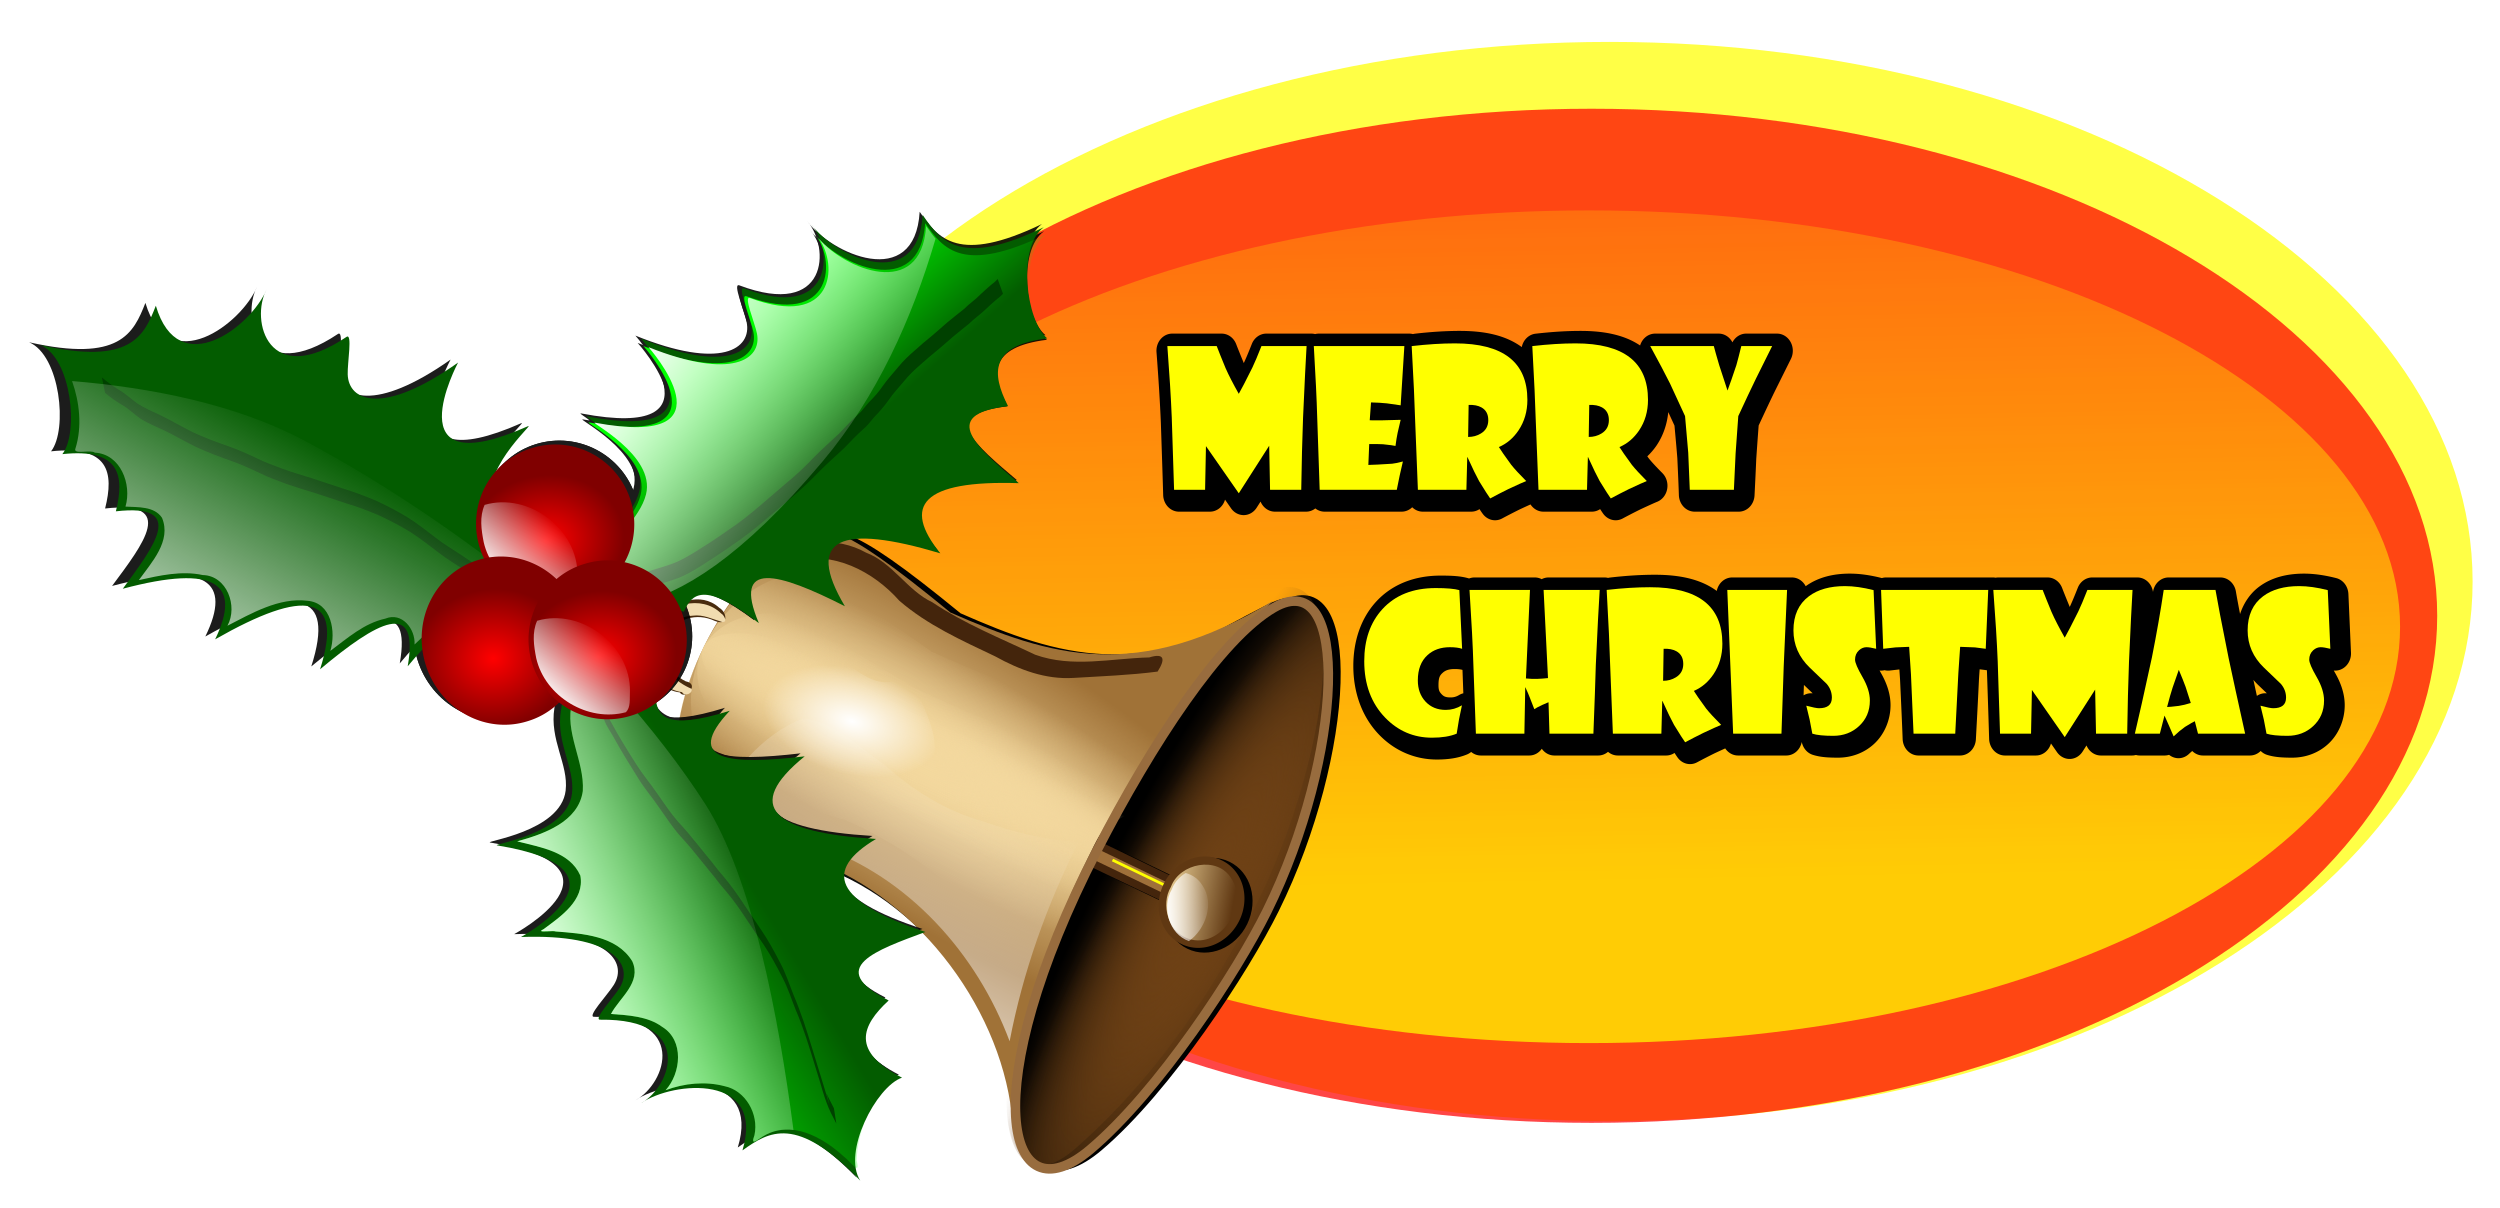 <?xml version="1.0" encoding="UTF-8" standalone="no"?>
<svg viewBox="0 0 938.681 453.594" xmlns="http://www.w3.org/2000/svg" xmlns:xlink="http://www.w3.org/1999/xlink">
<defs>
<filter id="filter21522">
<feGaussianBlur stdDeviation="28.23"/>
</filter>
<filter id="filter21514">
<feGaussianBlur stdDeviation="28.37"/>
</filter>
<filter id="filter21534">
<feGaussianBlur stdDeviation="30.029"/>
</filter>
<filter id="filter10111">
<feGaussianBlur stdDeviation="3.848"/>
</filter>
<filter id="filter10086">
<feGaussianBlur stdDeviation=".526"/>
</filter>
<filter id="filter9936">
<feGaussianBlur stdDeviation=".902"/>
</filter>
<filter id="filter10294">
<feGaussianBlur stdDeviation=".47"/>
</filter>
<filter id="filter9219">
<feGaussianBlur stdDeviation="3.074"/>
</filter>
<filter id="filter6855">
<feGaussianBlur stdDeviation="1.142"/>
</filter>
<filter id="filter6865">
<feGaussianBlur stdDeviation=".646"/>
</filter>
<filter id="filter6873">
<feGaussianBlur stdDeviation=".703"/>
</filter>
<filter id="filter6983">
<feGaussianBlur stdDeviation=".408"/>
</filter>
<filter height="1.11" id="filter9832" width="1.357" x="-.178" y="-.055">
<feGaussianBlur stdDeviation="3.787"/>
</filter>
<filter height="1.051" id="filter9854" width="1.752" x="-.376" y="-.026">
<feGaussianBlur stdDeviation=".734"/>
</filter>
<filter height="1.106" id="filter9884" width="2.553" x="-.777" y="-.053">
<feGaussianBlur stdDeviation="1.517"/>
</filter>
<linearGradient gradientUnits="userSpaceOnUse" id="linearGradient20996" x1="807.108" x2="779.853" y1="3499.187" y2="1511.111">
<stop offset="0" stop-color="#ff0"/>
<stop offset="1" stop-color="#ff0" stop-opacity="0"/>
</linearGradient>
<linearGradient id="linearGradient9700">
<stop offset="0" stop-color="#f3d89e"/>
<stop offset="1" stop-color="#f3d89e" stop-opacity="0"/>
</linearGradient>
<linearGradient id="linearGradient9722">
<stop offset="0" stop-color="#6e4115"/>
<stop offset="1" stop-color="#6e4115" stop-opacity="0"/>
</linearGradient>
<linearGradient id="linearGradient9740">
<stop offset="0" stop-color="#fff"/>
<stop offset="1" stop-color="#fff" stop-opacity="0"/>
</linearGradient>
<linearGradient gradientUnits="userSpaceOnUse" id="linearGradient5891" x1="-221.094" x2="-228.906" y1="-3907.794" y2="-3879.669">
<stop offset="0" stop-color="#edd298"/>
<stop offset="1" stop-color="#edd298" stop-opacity="0"/>
</linearGradient>
<linearGradient id="linearGradient6807">
<stop offset="0" stop-color="#0f0"/>
<stop offset="1" stop-color="#0f0" stop-opacity="0"/>
</linearGradient>
<linearGradient gradientUnits="userSpaceOnUse" id="linearGradient5889" x1="-81.25" x2="-232.812" xlink:href="#linearGradient9740" y1="-4049.2" y2="-4042.95"/>
<linearGradient gradientUnits="userSpaceOnUse" id="linearGradient5893" x1="-217.969" x2="-228.125" xlink:href="#linearGradient9740" y1="-3904.669" y2="-3887.482"/>
<linearGradient gradientUnits="userSpaceOnUse" id="linearGradient6815" x1="1153.6" x2="1184.643" xlink:href="#linearGradient6807" y1="5958.673" y2="5972.815"/>
<linearGradient gradientUnits="userSpaceOnUse" id="linearGradient6837" x1="1275.318" x2="1263.196" xlink:href="#linearGradient6807" y1="5884.004" y2="5932.958"/>
<linearGradient gradientTransform="matrix(.97,0,0,.946,32.953,315.934)" gradientUnits="userSpaceOnUse" id="linearGradient6965" x1="1183.899" x2="1136.422" xlink:href="#linearGradient9740" y1="5808.665" y2="5864.729"/>
<linearGradient gradientUnits="userSpaceOnUse" id="linearGradient7007" x1="1144.187" x2="1190.819" xlink:href="#linearGradient9740" y1="5946.956" y2="5982.139"/>
<linearGradient gradientUnits="userSpaceOnUse" id="linearGradient6994" x1="1267.143" x2="1262.143" xlink:href="#linearGradient9740" y1="5879.505" y2="5936.648"/>
<linearGradient gradientUnits="userSpaceOnUse" id="linearGradient7016" x1="1251.579" x2="1238.952" xlink:href="#linearGradient9740" y1="5806.645" y2="5828.868"/>
<radialGradient cx="1242.243" cy="5821.816" gradientTransform="matrix(.816,-.122,.147,.979,-627.867,275.24)" gradientUnits="userSpaceOnUse" id="radialGradient7014" r="24.749">
<stop offset="0" stop-color="#f00"/>
<stop offset="1" stop-color="#f00" stop-opacity="0"/>
</radialGradient>
<radialGradient cx="-239.386" cy="-4051.718" gradientTransform="matrix(.498,-.045,.145,1.663,473.852,2677.256)" gradientUnits="userSpaceOnUse" id="radialGradient5873" r="123.438" xlink:href="#linearGradient9700"/>
<radialGradient cx="-239.386" cy="-4051.718" gradientTransform="matrix(.338,-.045,.098,1.663,243.527,2677.256)" gradientUnits="userSpaceOnUse" id="radialGradient5875" r="123.438" xlink:href="#linearGradient9700"/>
<radialGradient cx="-239.386" cy="-4051.718" gradientTransform="matrix(.206,-.045,.06,1.663,58.004,2677.256)" gradientUnits="userSpaceOnUse" id="radialGradient5877" r="123.438" xlink:href="#linearGradient9700"/>
<radialGradient cx="-239.386" cy="-4051.718" gradientTransform="matrix(.116,-.045,.034,1.663,-70.791,2677.256)" gradientUnits="userSpaceOnUse" id="radialGradient5879" r="123.438" xlink:href="#linearGradient9700"/>
<radialGradient cx="-230.539" cy="-3865.291" gradientTransform="matrix(1.476,-.073,.016,.33,173.27,-2651.299)" gradientUnits="userSpaceOnUse" id="radialGradient5881" r="129.169" xlink:href="#linearGradient9722"/>
<radialGradient cx="-230.539" cy="-3865.291" gradientTransform="matrix(1.476,-.077,.016,.348,173.27,-2583.166)" gradientUnits="userSpaceOnUse" id="radialGradient5883" r="129.169" xlink:href="#linearGradient9722"/>
<radialGradient cx="-235.623" cy="-3884.362" gradientTransform="matrix(1.495,-.068,.016,.311,176.966,-2727.435)" gradientUnits="userSpaceOnUse" id="radialGradient5885" r="129.169" xlink:href="#linearGradient9722"/>
<radialGradient cx="-234.375" cy="-4081.386" gradientTransform="matrix(.761,.143,-.246,1.305,-1059.667,1278.913)" gradientUnits="userSpaceOnUse" id="radialGradient5887" r="28.125" xlink:href="#linearGradient9740"/>
</defs>
<path d="m2946.667,2966.667c0,482.329-967.065,873.333-2160,873.333s-2160-391.005-2160-873.333 967.065-873.333 2160-873.333 2160,391.005 2160,873.333z" fill="#ff0" filter="url(#filter21522)" opacity=".85" transform="matrix(.15,0,0,.232,486.394,-469.923)"/>
<path d="m2946.667,2966.667c0,482.329-967.065,873.333-2160,873.333s-2160-391.005-2160-873.333 967.065-873.333 2160-873.333 2160,391.005 2160,873.333z" fill="#f00" filter="url(#filter21514)" opacity=".85" transform="matrix(.147,0,0,.218,481.943,-415.52)"/>
<path d="m2946.667,2966.667c0,482.329-967.065,873.333-2160,873.333s-2160-391.005-2160-873.333 967.065-873.333 2160-873.333 2160,391.005 2160,873.333z" fill="url(#linearGradient20996)" filter="url(#filter21534)" opacity=".85" transform="matrix(.141,0,0,.179,485.678,-295.706)"/>
<g transform="matrix(-.395,.821,.821,.395,3531.617,2468.186)">
<g transform="translate(-411.006,-141.421)">
<path d="m-229.258-3966.052c111.204-3.022 153.973,32.38 112.523,50.937-33.839,15.15-92.187,22.788-120.175,23.072-71.187.72-144.425-30.879-113.857-51.679 21.061-14.331 72.802-21.006 121.508-22.33zm-57.342-168.543c27.701-17.569 80.059-19.286 106.512,0 16.506,12.121 20.357,12.388 6.45,69.856-2.511,46.55 25.756,97.355 65.826,118.381-73.62-30.991-155.068-27.465-242.188,1.063 54.345-35.692 59.798-72.448 61.311-117.711-14.751-61.204-10.085-64.115 2.089-71.59z" filter="url(#filter10111)" stroke="#000" stroke-width="3.931" transform="matrix(.997,0,0,.992,-3.722,-29.522)"/>
<path d="m-230.039-3975.43c111.147,5.052 153.009,41.352 114.41,58.87-46.83,21.254-93.52,24.522-121.508,24.838-71.187.803-148.696-29.761-114.41-55.745 42.457-32.176 44.677-31.455 121.508-27.963z"/>
<path d="m-289.893-4135.376c27.969-17.569 80.834-19.286 107.543,0 16.666,12.121 20.554,12.388 6.513,69.856-2.535,46.55 26.005,97.355 66.463,118.381-74.332-30.991-156.569-27.465-244.531,1.063 54.871-35.692 60.377-72.448 61.904-117.711-14.894-61.204-10.183-64.115 2.109-71.59z" fill="#a07237"/>
<path d="m-288.163-4135.376c27.701-17.569 80.059-19.286 106.512,0 16.506,12.121 20.357,12.388 6.45,69.856-2.511,46.55 25.756,97.355 65.826,118.381-73.62-30.991-155.068-27.465-242.188,1.063 54.345-35.692 59.798-72.448 61.311-117.711-14.751-61.204-10.085-64.115 2.089-71.59z" fill="url(#radialGradient5873)"/>
<path d="m-272.677-4135.376c18.765-17.569 54.234-19.286 72.153,0 11.181,12.121 13.79,12.388 4.37,69.856-1.701,46.55 17.448,97.355 44.591,118.381-49.871-30.991-105.046-27.465-164.062,1.063 36.815-35.692 40.509-72.448 41.533-117.711-9.993-61.204-6.832-64.115 1.415-71.59z" fill="url(#radialGradient5875)"/>
<path d="m-256.634-4135.376c11.438-17.569 33.057-19.286 43.979,0 6.815,12.121 8.406,12.388 2.663,69.856-1.037,46.55 10.635,97.355 27.18,118.381-30.398-30.991-64.028-27.465-100,1.063 22.439-35.692 24.691-72.448 25.315-117.711-6.091-61.204-4.164-64.115.863-71.59z" fill="url(#radialGradient5877)"/>
<path d="m-247.775-4135.376c6.434-17.569 18.594-19.286 24.738,0 3.834,12.121 4.728,12.388 1.498,69.856-.583,46.55 5.982,97.355 15.289,118.381-17.099-30.991-36.016-27.465-56.25,1.063 12.622-35.692 13.889-72.448 14.24-117.711-3.426-61.204-2.342-64.115.485-71.59z" fill="url(#radialGradient5879)"/>
<path d="m-230.039-3975.43c111.147,5.052 153.009,41.352 114.41,58.87-46.83,21.254-93.52,24.522-121.508,24.838-71.187.803-148.696-29.761-114.41-55.745 42.457-32.176 44.677-31.455 121.508-27.963z" fill="url(#radialGradient5881)"/>
<path d="m-230.039-3980.027c111.147,5.33 153.009,43.623 114.41,62.104-46.83,22.422-93.52,25.869-121.508,26.202-71.187.847-148.696-31.396-114.41-58.807 42.457-33.944 44.677-33.183 121.508-29.499z" fill="url(#radialGradient5883)"/>
<path d="m-231.503-3976.962c112.569,4.768 154.966,39.022 115.873,55.553-47.429,20.057-94.717,23.141-123.063,23.439-72.098.757-150.598-28.084-115.873-52.605 43-30.364 45.249-29.683 123.063-26.388z" fill="url(#radialGradient5885)"/>
<path d="m-246.212-4119.751c6.434-4.808 18.594-5.277 24.738,0 3.834,3.317 14.103,6.515 10.873,22.241-.583,12.738-3.393,23.515 5.914,29.269-23.349,35.269-34.453,29.984-56.25.291 12.622-9.767 6.076-18.262 6.427-30.648-3.426-16.748 5.47-19.107 8.298-21.153z" fill="url(#radialGradient5887)"/>
<path d="m-175.406-4117.562c-18.028,1.568-37.354,5.1-50.938,18.094-4.651,12.448.848,25.714 2.625,38.25 4.365,15.206 6.341,31.284 3.445,46.989-1.481,13.342-4.185,26.756-9.538,39.105 29.117-.638 58.35,2.545 86.469,9.969-26.686-27.797-43.039-67.05-38.406-105.938 3.3-15.292 9.208-30.571 6.906-46.5l-.562.031z" fill="url(#linearGradient5889)"/>
<path d="m-278.531-4137.812c-13.781,3.361-21.489,18.587-20.625,32.062-.986,11.689 6.654,21.945 6.594,33.469 2.254,15.605 1.149,31.752 1.094,47.563-1.686,16.183-12.217,28.865-19.375,42.844-4.417,4.764-2.371,6.375 3.772,5.615 6.246-9.548 11.802-20.113 17.385-30.115 5.633-10.063 6.63-21.545 5.979-32.906 .069-15.349.471-30.825-3.541-45.562-6.192-14.694-6.976-34.022 4.562-46.344 2.834-2.904 5.779-5.843 9.875-6.875-1.959-.191-3.893-.825-5.719.25z" fill="#44250c" filter="url(#filter9832)"/>
<g filter="url(#filter10086)" transform="matrix(1.04,0,0,1.034,9.094,136.332)">
<g transform="translate(-.781,-25.781)">
<path d="m-228.906-3906.344c-2.708-.05-5.332.824-7.594,2.281-.536,2.859-.105,5.835 1.656,8.5 4.376,7.64 15.603,8.999 23.062,4.875 .952-8.667-7.738-16.319-16.156-15.594-.326-.032-.645-.056-.969-.062z"/>
<path d="m-228.719-3907.062c-10.416-1.039-19.955,11.77-13.938,20.875 6.518,11.381 28.263,8.832 30.062-5.031 1.151-8.77-7.625-16.576-16.125-15.844z"/>
<path d="m-209.375-3892.95c0,9.492-8.57,17.188-19.141,17.188s-19.141-7.695-19.141-17.188 8.57-17.188 19.141-17.188 19.141,7.695 19.141,17.188z"/>
<path d="m-228.906-3935.294h1.146v31.984h-1.146z"/>
<path d="m-229.688-3942.741h4.688v45.884h-4.688z"/>
<path d="m-232.812-3942.741h10.938v45.884h-10.938z"/>
</g>
</g>
<g transform="matrix(1,0,0,.667,-.781,-1320.295)">
<path d="m-232.812-3967.95h10.938v68.75h-10.938z" fill="#44250c"/>
<path d="m-229.688-3967.95h4.688v68.75h-4.688z" fill="#9f703a" filter="url(#filter9854)"/>
<path d="m-207.812-3842.95h4.688v68.75h-4.688z" fill="#ff0" filter="url(#filter9884)" transform="matrix(.244,0,0,.697,-178.103,-1278.051)"/>
</g>
<g transform="translate(-.781,-25.781)">
<path d="m-187.5-3767.95a19.141,17.188 0 1,1 -38.281,0 19.141,17.188 0 1,1 38.281,0z" fill="#603812" transform="translate(-21.875,-125)"/>
<path d="m-228.719-3907.062c-10.416-1.039-19.955,11.77-13.938,20.875 6.518,11.381 28.263,8.832 30.062-5.031 1.151-8.77-7.625-16.576-16.125-15.844z" fill="url(#linearGradient5891)" filter="url(#filter9936)"/>
<path d="m-228.906-3906.344c-2.708-.05-5.332.824-7.594,2.281-.536,2.859-.105,5.835 1.656,8.5 4.376,7.64 15.603,8.999 23.062,4.875 .952-8.667-7.738-16.319-16.156-15.594-.326-.032-.645-.056-.969-.062z" fill="url(#linearGradient5893)"/>
</g>
<path d="m-230.039-3966.834c111.204-3.022 153.973,32.38 112.523,50.937-33.839,15.15-92.187,22.788-120.175,23.072-71.187.72-144.425-30.879-113.857-51.679 21.061-14.331 72.802-21.006 121.508-22.33z" fill="none" stroke="#986c3e" stroke-width="3.931"/>
</g>
<path d="m-644.118-4311.71c-10.983,0-19.906,7.183-19.906,16.031 0,1.334.204,2.629.587,3.867 .225,3.572 5.197,6.996 5.663.633 0-8.255 6.185-14.938 13.812-14.938s13.812,6.683 13.812,14.938c-1.623,6.051 7.376,2.982 5.17-.191 .479-1.369.736-2.814.736-4.309 0-8.848-8.892-16.031-19.875-16.031z" fill="#482b0e"/>
<path d="m-644.541-4312.208c-10.933-.214-20.851,11.351-17.125,22.094-.008,1.307 2.161,4.192 2.969,1.906 .681-4.09.516-8.435 2.906-12.062 3.44-6.569 12.47-10.402 19.062-5.969 6.268,3.818 8.661,11.703 8.312,18.594 1.584,1.371 4.269-1.302 2.938-2.969 3.573-10.668-6.579-22.025-17.406-21.594-.553-.044-1.104-.033-1.656,0z" fill="#f1dcb0" filter="url(#filter10294)"/>
</g>
<g filter="url(#filter9219)" opacity=".889" transform="matrix(.357,1.152,1.163,-.354,-6989.195,876.202)">
<path d="m1236.333,5804.639c-3.897.415-7.99,1.022-11.031,3.687 .178,14.298 15.827,25.647 29.5,21.219 1.969-.745 4.954-1.186 5.875-3.156-.42-12.204-12.025-22.666-24.344-21.75z"/>
<path d="m1262.186,5827.606c0,13.529-11.08,24.496-24.749,24.496s-24.749-10.967-24.749-24.496 11.08-24.496 24.749-24.496 24.749,10.967 24.749,24.496z"/>
<path d="m1262.186,5827.606c0,13.529-11.08,24.496-24.749,24.496s-24.749-10.967-24.749-24.496 11.08-24.496 24.749-24.496 24.749,10.967 24.749,24.496z"/>
<path d="m1225.678,5769.38c-4.135.423-8.478,1.043-11.706,3.763 .189,14.592 16.795,26.175 31.303,21.655 2.089-.76 5.257-1.211 6.234-3.221-.445-12.455-12.76-23.133-25.831-22.198z"/>
<path d="m1253.111,5792.819c0,13.807-11.758,25-26.261,25s-26.261-11.193-26.261-25 11.757-25 26.261-25 26.261,11.193 26.261,25z"/>
<path d="m1253.111,5792.819c0,13.807-11.758,25-26.261,25s-26.261-11.193-26.261-25 11.757-25 26.261-25 26.261,11.193 26.261,25z"/>
<path d="m1197.009,5799.598c-3.897.415-7.99,1.022-11.031,3.687 .178,14.298 15.827,25.647 29.5,21.219 1.969-.745 4.954-1.186 5.875-3.156-.42-12.204-12.025-22.666-24.344-21.75z"/>
<path d="m1222.862,5822.565c0,13.529-11.08,24.496-24.749,24.496s-24.749-10.967-24.749-24.496 11.08-24.496 24.749-24.496 24.749,10.967 24.749,24.496z"/>
<path d="m1222.862,5822.565c0,13.529-11.08,24.496-24.749,24.496s-24.749-10.967-24.749-24.496 11.08-24.496 24.749-24.496 24.749,10.967 24.749,24.496z"/>
<path d="m1317.336,5777.823c-.099.039-.183.274-.265.838-2.188,6.145-4.815,15.002-12.616,15.881-8.226-.985-12.135-9.507-15.969-15.66 .232,8.526-.158,20.006-8.999,24.13-8.771,3.305-19.351-.196-27.482,4.985-4.922,2.433-9.941,4.733-14.822,7.234 .648.328 1.293.647 1.941.971 4.566.034 9.094,1.138 11.91,4.941 .334.395.66.781.971,1.191 14.888,6.8 29.312,12.265 42.569,15.969 25.885,7.232 69.797,2.478 105.165-3.529-1.309-2.942-1.798-6.179-.882-9.661 .501-2.071 1.907-4.759-1.147-2.426-5.942,3.327-14.174,1.331-17.292-4.367-3.325-5.324-4.594-11.778-4.235-17.998-3.618,6.133-13.118,10.172-19.189,4.764-4.511-3.322-6.611-9.222-8.514-14.072-4.045,3.99-6.55,12.122-13.763,11.161-9.1-2.343-12.792-12.326-15.881-20.116-.497-.511-1.072-4.405-1.5-4.235z"/>
<path d="m1225.439,5825.055c-3.183,1.698-6.576,3.555-10.734,5.823-8.636,4.71-10.975,13.946-17.803,18.078-10.814,6.544-27.071-10.647-26.007-8.605 21.104,40.511-17.629,22.815-17.629,22.815 17.562,21.845 14.017,32.709 5.891,33.549-3.536.365-12.629-.621-11.258,1.173 16.877,22.085-1.486,29.362-11.433,25.944 11.377,4.752 27.98,24.781 6.109,33.114 1.578.499 3.126,1.008 4.626,1.651 21.657-14.265 41.778-32.037 55.941-53.886 21.572-33.279 26.625-54.732 25.309-68.444-.014-.044-.035-.086-.044-.13-.117-.672-.191-1.308-.218-1.912-.014-.056.014-.117 0-.174-.546-3.529-1.535-6.52-2.749-8.995z"/>
<path d="m1131.807,5683.615c-.177-.016-.353.092-.589.283-5.792,3.95-13.321,5.403-20.308,5.096 9.038,22.584 21.736,46.538 38.891,63.651 21.463,21.41 47.508,42.078 73.998,59.168h.041c1.306.142 2.155.099 1.892-.425-6.682-5.724-5.932-15.527-4.079-23.403 .209-2.042-3.24-2.185-3.7-4.341-3.518-5.689.67-12.305 2.775-16.703-4.556,1.694-10.918-.765-10.385-6.323-.565-6.8 2.38-13.113 4.583-19.345-5.1,3.43-14.252,4.775-17.028-2.265-3.655-8.138-1.304-18.002.126-26.093-4.81,4.946-14.979,4.461-17.364-2.737-3.29-5.855-3.792-12.829-4.33-19.487-4.142,5.42-8.623,13.332-16.439,12.598-4.175-1.23-5.327-6.179-6.685-9.861-6.025,3.979-16.111,3.36-18.878-4.199-1.255-.908-1.281-5.508-2.523-5.615z"/>
<path d="m1224.898,5835.122c-.054,2.442-.061,4.885-.055,7.327-.058,2.783.106,5.573-.075,8.352-.177,2.836-.901,5.58-1.606,8.318-1.064,3.742-2.112,7.484-3.348,11.174-1.242,4.078-2.766,8.038-4.468,11.943-1.424,3.267-2.773,6.56-4.227,9.813-1.531,3.684-3.344,7.237-5.269,10.727-1.649,3.09-3.08,6.287-4.617,9.433-1.331,2.428-2.727,4.831-3.873,7.353-.643,1.623-1.725,2.999-2.631,4.471-1.081,2.001-2.274,3.915-3.664,5.717-1.605,1.974-2.857,4.199-4.238,6.331-1.362,2-2.454,4.161-3.432,6.37-.959,2.149-1.948,4.273-2.802,6.467-.775,1.931-1.686,3.799-2.507,5.71-.81,2.1-1.753,4.148-2.541,6.258-1.041,1.965-1.676,4.119-2.69,6.091-.737,1.481-1.445,2.986-2.099,4.508-.215.77-.615,1.465-.98,2.169l-4.887-.235c.363-.694.783-1.366.979-2.132 .653-1.538 1.383-3.051 2.108-4.552 1.087-1.916 1.669-4.089 2.745-6.019 .768-2.121 1.684-4.184 2.498-6.286 .819-1.909 1.735-3.773 2.532-5.692 .863-2.199 1.819-4.344 2.808-6.488 .984-2.229 2.059-4.426 3.427-6.449 1.41-2.13 2.67-4.365 4.252-6.372 1.411-1.758 2.567-3.661 3.612-5.656 .853-1.49 2.004-2.813 2.663-4.418 1.167-2.527 2.574-4.94 3.938-7.363 1.553-3.154 2.985-6.365 4.663-9.455 1.931-3.466 3.744-7.003 5.223-10.689 1.462-3.255 2.827-6.546 4.276-9.807 1.703-3.89 3.26-7.82 4.454-11.902 1.244-3.67 2.297-7.395 3.289-11.14 .689-2.711 1.411-5.422 1.574-8.23 .197-2.768.056-5.546.095-8.319 0-2.442 0-4.885-.055-7.327h4.928z"/>
<path d="m1252.505,5815.686c.6.016 1.2-.014 1.8,0 2.047.059 4.096.086 6.14.204 1.81.104 3.661.731 5.42,1.122 5.098,1.056 10.137,2.383 15.163,3.737 3.621.956 7.038,2.489 10.618,3.571 3.504,1.162 7.061,2.151 10.414,3.714 2.866,1.391 5.794,2.617 8.761,3.772 3.069,1.193 6.067,2.538 9.172,3.636 3.288,1.49 6.643,2.799 10.103,3.832 3.941,1.233 7.918,2.335 11.845,3.614 3.785,1.13 7.665,1.893 11.551,2.58 3.485.666 7.039.659 10.56.956 3.051.343 6.115.492 9.182.578 2.761.062 5.523.065 8.285.062h1.708c4.968.131 10.002-.349 14.928.443 1.2.221 2.401.432 3.606.626l-4.813.681c-1.183-.204-2.364-.422-3.547-.629-2.969-.441-1.117-.066 1.535-.371 .585-.068-1.176-.001-1.764-.001h-5.179c-3.756,0-7.512.014-11.268,0-2.745,0-5.491-.014-8.235-.085-3.064-.097-6.124-.269-9.173-.604-3.515-.265-7.055-.323-10.527-1.007-3.887-.707-7.772-1.47-11.55-2.645-3.934-1.27-7.915-2.376-11.861-3.603-3.461-1.069-6.815-2.403-10.133-3.851-3.103-1.113-6.102-2.473-9.181-3.649-2.965-1.159-5.89-2.403-8.753-3.8-3.359-1.5-6.89-2.514-10.381-3.656-3.556-1.116-6.985-2.594-10.591-3.559-5.016-1.391-10.059-2.702-15.166-3.713-.182-.04-3.563-.783-3.87-.838-.541-.097-2.17-.12-1.632-.229 4.881-.986 4.114.126 1.712-.131l-4.878-.773z"/>
<path d="m1117.208,5697.084c1.814,1.152 3.474,2.466 5.067,3.906 1.803,1.712 4.027,2.833 5.957,4.364 1.986,1.782 3.719,3.821 5.481,5.819 2.562,2.811 5.415,5.334 7.985,8.135 2.619,2.946 5.049,6.058 7.382,9.234 1.915,2.587 4.059,5 6.229,7.374 2.058,2.101 3.737,4.524 5.572,6.812 1.86,2.565 3.638,5.182 5.4,7.815 1.974,2.752 3.925,5.514 5.888,8.275 2.026,3.107 4.326,6.003 6.718,8.83 2.453,2.724 5.04,5.322 7.783,7.755 2.767,2.289 5.693,4.372 8.618,6.452 2.758,1.905 5.209,4.192 7.82,6.288 1.977,1.532 3.867,3.207 6.024,4.485 1.299,1.24 3.029,1.659 4.559,2.462 1.831.701 3.487,1.56 5.051,2.749 1.44.951 2.837,1.975 4.182,3.058l-4.828.434c-1.345-1.072-2.736-2.09-4.171-3.038-1.593-1.123-3.304-1.905-5.096-2.657-1.591-.712-3.178-1.379-4.537-2.514-2.106-1.356-4.011-3.002-5.975-4.55-2.589-2.092-5.007-4.392-7.767-6.265-2.931-2.095-5.888-4.163-8.632-6.504-2.731-2.47-5.343-5.067-7.789-7.822-2.386-2.846-4.67-5.775-6.732-8.868-1.964-2.764-3.925-5.526-5.893-8.286-1.78-2.614-3.523-5.251-5.429-7.776-1.808-2.292-3.507-4.681-5.548-6.781-2.173-2.386-4.315-4.816-6.214-7.427-2.299-3.171-4.72-6.263-7.333-9.182-2.607-2.788-5.476-5.316-8.049-8.14-1.774-1.973-3.51-4.006-5.538-5.726-1.96-1.491-4.124-2.701-5.932-4.4-1.62-1.431-3.339-2.703-5.169-3.854l4.917-.457z"/>
<path d="m1317.071,5778.669c-2.188,6.145-4.815,14.984-12.616,15.863-8.226-.985-12.135-9.496-15.969-15.649 .232,8.526-.158,19.991-8.999,24.114-8.771,3.305-19.367-.192-27.499,4.989-5.71,2.823-11.534,5.442-17.144,8.437 5.839-.635 12.482-.301 16.189,4.703 3.274,3.865 5.361,8.503 7.102,13.211 4.889-1.794 9.495,1.953 10.234,6.499 1.075,3.897 1.2,7.961 1.367,11.972 2.09-3.543 6.613-8.907 11.161-5.644 5.978,6.042 6.803,15.316 8.822,23.259 2.531-4.988 5.817-12.233 12.749-11.63 7.779,2.303 11.015,10.657 14.557,17.102 1.493,1.579 2.95,10.389 4.037,6.149 1.34-5.26 6.331-11.285 12.505-8.928 8.1,3.087 13.396,10.544 18.66,17.017 .815-6.835-.204-15.171 4.632-20.608 4.563-3.345 9.837,2.152 12.837,4.66 2.389-5.303 7.805-11.464 14.469-9.235 3.657.715 7.1,4.506 9.44,5.729 3.226-9.213 11.617-16.637 20.998-19.882 5.354-.224-.433-1.983-2.382-3.463-7.824-4.603-15.931-12.489-13.366-22.233 .501-2.071 1.907-4.77-1.147-2.437-5.942,3.327-14.174,1.337-17.292-4.361-3.325-5.324-4.594-11.781-4.235-18-3.618,6.133-13.117,10.196-19.189,4.789-4.511-3.322-6.611-9.216-8.514-14.067-4.045,3.99-6.55,12.121-13.763,11.159-9.1-2.343-12.792-12.348-15.881-20.138-.612-.629-1.331-6.386-1.765-3.378z"/>
<path d="m1141.618,5956.926c9.482,3.014 18.666,6.576 14.375,34.95 3.371-9.847 25.712-13.849 32.611-9.112-3.067-17.609 4.994-19.914 16.208-17.88-3.976-22.122 9.938-12.517 23.336-3.825-9.568-28.622-3.869-36.911 13.39-29.805-17.437-26.777-16.782-39.166 6.86-33.273-15.677-16.656-23.748-29.396-2.765-27.175-17.194-12.484-14.555-17.259-9.998-21.289-14.372-21.269-4.279-23.998-.469-31.489-1.9.75-10.138,5.16-20.628,10.905-8.731,4.781-11.062,14.169-17.965,18.363-10.932,6.643-27.402-10.798-26.326-8.724 21.335,41.123-17.795,23.168-17.795,23.168 17.754,22.174 14.138,33.199 5.923,34.052-3.575.371-12.725-.632-11.339,1.189 17.69,23.244-2.946,30.322-12.657,25.901 11.475,3.916 30.061,25.314 7.237,34.046z"/>
<path d="m1401.146,5817.711c-3.217,9.654-5.811,19.379 19.806,32.347-10.015-2.934-26.616,13.339-26.891,21.846-12.474-12.82-19.163-7.451-24.212,3.075-15.598-16.208-16.108.979-17.053,17.204-17.537-24.654-27.678-24.741-32.218-6.225-11.336-30.132-21.793-36.809-31.133-13.685-4.165-22.766-9.693-36.915-20.427-18.146 .131-21.597-5.325-22.183-11.322-20.738-8.693-24.369-16.941-17.554-25.304-18.748 1.744-1.145 10.251-5.434 21.187-10.822 9.102-4.483 18.122-.952 25.655-4.255 11.93-5.231 7.602-29.115 8.644-27.01 20.663,41.742 29.457-1.313 29.457-1.313 7.407,27.713 18.525,31.129 24.127,24.785 2.438-2.761 7.09-10.966 7.742-8.75 8.314,28.284 26.397,15.224 28.608,4.559-3.675,11.839 2.604,39.792 23.337,25.875z"/>
<path d="m1138.947,5956.926c9.719,3.014 19.133,6.576 14.735,34.95 3.455-9.847 26.355-13.849 33.427-9.112-3.143-17.609 5.119-19.914 16.614-17.88-4.075-22.122 10.187-12.517 23.92-3.825-9.807-28.622-3.966-36.911 13.725-29.805-17.873-26.777-17.202-39.166 7.031-33.273-16.069-16.657-24.342-29.396-2.834-27.175-17.623-12.484-14.919-17.259-10.249-21.289-14.732-21.269-4.386-23.998-.48-31.489-1.948.75-10.392,5.16-21.144,10.905-8.949,4.781-11.338,14.169-18.414,18.363-11.205,6.643-28.087-10.798-26.985-8.724 21.868,41.123-18.24,23.168-18.24,23.168 18.198,22.174 14.491,33.199 6.071,34.052-3.664.371-13.043-.632-11.623,1.189 18.133,23.244-3.019,30.322-12.974,25.901 11.762,3.916 30.812,25.314 7.418,34.046z"/>
<path d="m1095.881,5720.178c7.988-6.304 15.494-13.011 1.196-37.91 6.762,7.949 29.57,3.457 34.469-3.504 3.392,17.563 11.931,16.746 21.928,10.718 4.144,22.11 14.003,8.022 23.698-5.023 1.129,30.235 9.559,35.872 23.517,22.885-7.061,31.411-1.984,42.731 18.515,28.526-9.013,21.317-12.157,36.178 7.117,26.38-11.962,17.981-7.723,21.466-1.917,23.549-6.108,25.142 4.528,23.972 10.864,29.56-2.087,0-11.552-1.083-23.65-2.582-10.069-1.247-15.672-9.15-23.781-10.523-12.844-2.174-22.333,20.167-22.049,17.835 5.636-46.233-25.345-15.069-25.345-15.069 9.018-27.232 1.597-36.189-6.567-33.96-3.553.97-11.946,5.276-11.274,3.065 8.572-28.207-13.711-27.213-21.413-19.512 9.57-7.88 19.662-34.693-5.307-34.438z"/>
</g>
<g transform="matrix(.499,1.626,1.626,-.499,-9998.82,1232.885)">
<path d="m1106.37,5845.788c5.659-4.466 10.976-9.217.847-26.856 4.79,5.631 20.948,2.449 24.418-2.482 2.403,12.441 8.452,11.863 15.534,7.593 2.936,15.663 9.92,5.683 16.788-3.558 .8,21.418 6.772,25.412 16.659,16.212-5.002,22.252-1.405,30.271 13.116,20.208-6.385,15.101-8.612,25.629 5.042,18.688-8.474,12.738-5.471,15.207-1.358,16.683-4.327,17.811 3.208,16.982 7.696,20.941-1.478,0-8.183-.767-16.754-1.829-7.133-.884-11.102-6.482-16.847-7.455-9.098-1.54-15.821,14.286-15.62,12.635 3.993-32.752-17.954-10.675-17.954-10.675 6.388-19.291 1.132-25.637-4.652-24.057-2.517.687-8.462,3.737-7.987,2.172 6.073-19.982-9.713-19.278-15.169-13.822 6.78-5.582 13.929-24.577-3.76-24.396z" fill="#035c00"/>
<path d="m1136.878,6013.503c6.885,2.135 13.554,4.659 10.438,24.759 2.448-6.976 18.67-9.811 23.68-6.455-2.227-12.474 3.626-14.107 11.769-12.666-2.887-15.672 7.216-8.867 16.945-2.71-6.948-20.276-2.809-26.148 9.723-21.114-12.661-18.969-12.186-27.745 4.981-23.571-11.384-11.8-17.244-20.824-2.008-19.251-12.485-8.844-10.569-12.227-7.26-15.081-10.436-15.067-3.107-17.001-.34-22.307-1.38.531-7.362,3.656-14.979,7.725-6.34,3.387-8.032,10.037-13.044,13.009-7.938,4.706-19.897-7.649-19.116-6.18 15.492,29.132-12.921,16.412-12.921,16.412 12.892,15.709 10.266,23.519 4.301,24.123-2.596.263-9.24-.448-8.234.842 12.845,16.467-2.139,21.481-9.191,18.349 8.332,2.774 21.828,17.932 5.255,24.118z" fill="#035c00"/>
<path d="m1322.622,5914.882c-2.279,6.839-4.117,13.729 14.031,22.915-7.095-2.078-18.855,9.45-19.05,15.476-8.837-9.082-13.575-5.278-17.152,2.178-11.05-11.482-11.411.694-12.081,12.188-12.424-17.465-19.608-17.527-22.824-4.41-8.031-21.346-15.439-26.076-22.055-9.694-2.95-16.128-6.867-26.151-14.471-12.855 .093-15.299-3.773-15.715-8.021-14.691-6.158-17.263-12.002-12.435-17.926-13.281 1.236-.811 7.262-3.85 15.009-7.666 6.448-3.176 12.838-.674 18.174-3.014 8.451-3.706 5.385-20.625 6.123-19.134 14.637,29.57 20.867-.93 20.867-.93 5.247,19.632 13.124,22.052 17.092,17.558 1.727-1.956 5.023-7.769 5.485-6.199 5.89,20.037 18.7,10.785 20.266,3.23-2.604,8.387 1.844,28.189 16.532,18.331z" fill="#035c00"/>
<path d="m1138.77,6013.503c6.717,2.135 13.223,4.659 10.183,24.759 2.388-6.976 18.215-9.811 23.102-6.455-2.172-12.474 3.538-14.107 11.482-12.666-2.816-15.672 7.04-8.867 16.532-2.71-6.778-20.276-2.741-26.148 9.486-21.114-12.352-18.969-11.888-27.745 4.86-23.571-11.106-11.8-16.823-20.824-1.959-19.251-12.18-8.844-10.311-12.227-7.083-15.081-10.181-15.067-3.031-17.001-.332-22.307-1.346.531-7.182,3.656-14.613,7.725-6.185,3.387-7.836,10.037-12.726,13.009-7.744,4.706-19.412-7.649-18.65-6.18 15.114,29.132-12.606,16.412-12.606,16.412 12.577,15.709 10.015,23.519 4.196,24.123-2.533.263-9.015-.448-8.033.842 12.532,16.467-2.087,21.481-8.967,18.349 8.129,2.774 21.295,17.932 5.127,24.118z" fill="url(#linearGradient6815)"/>
<path d="m1263.062,5887.225c-1.55,4.353-3.411,10.615-8.938,11.237-5.827-.698-8.597-6.727-11.312-11.086 .164,6.04-.112,14.162-6.375,17.083-6.213,2.341-13.72-.136-19.48,3.534-4.045,2-8.171,3.856-12.145,5.976 4.136-.45 8.842-.213 11.469,3.332 2.32,2.738 3.797,6.024 5.031,9.359 3.463-1.271 6.726,1.384 7.25,4.604 .762,2.761.85,5.64.969,8.481 1.48-2.51 4.684-6.31 7.906-3.998 4.235,4.28 4.819,10.85 6.25,16.477 1.793-3.533 4.12-8.666 9.031-8.239 5.511,1.631 7.803,7.55 10.312,12.116 1.058,1.118 2.09,7.359 2.86,4.356 .95-3.726 4.485-7.994 8.859-6.325 5.738,2.187 9.49,7.469 13.219,12.055 .578-4.842-.144-10.747 3.281-14.599 3.232-2.37 6.969,1.525 9.094,3.301 1.692-3.756 5.529-8.121 10.25-6.542 2.59.506 5.03,3.192 6.687,4.059 2.286-6.527 8.23-11.785 14.875-14.084 3.792-.159-.307-1.405-1.687-2.453-5.543-3.261-11.285-8.847-9.469-15.75 .355-1.467 1.351-3.379-.812-1.726-4.209,2.357-10.041.947-12.25-3.089-2.356-3.772-3.255-8.346-3-12.752-2.563,4.345-9.293,7.223-13.594,3.392-3.195-2.353-4.683-6.529-6.031-9.965-2.865,2.827-4.64,8.586-9.75,7.905-6.446-1.66-9.062-8.748-11.25-14.266-.434-.446-.943-4.524-1.25-2.393z" fill="url(#linearGradient6837)"/>
<path d="m1121.477,5829.429c1.285.816 2.461,1.747 3.589,2.767 1.277,1.212 2.853,2.007 4.22,3.092 1.407,1.262 2.635,2.707 3.883,4.122 1.815,1.991 3.836,3.779 5.656,5.763 1.855,2.087 3.577,4.292 5.229,6.542 1.356,1.832 2.876,3.542 4.413,5.224 1.458,1.488 2.647,3.205 3.947,4.825 1.318,1.817 2.577,3.671 3.825,5.536 1.398,1.95 2.781,3.906 4.171,5.862 1.435,2.201 3.065,4.253 4.759,6.255 1.738,1.93 3.571,3.77 5.513,5.494 1.96,1.621 4.033,3.097 6.105,4.571 1.954,1.35 3.69,2.97 5.54,4.455 1.401,1.085 2.74,2.272 4.268,3.177 .92.879 2.145,1.175 3.23,1.744 1.297.496 2.47,1.105 3.578,1.948 1.02.674 2.01,1.399 2.963,2.166l-3.421.307c-.953-.759-1.938-1.48-2.955-2.152-1.129-.796-2.34-1.35-3.61-1.882-1.127-.504-2.251-.977-3.214-1.781-1.492-.96-2.841-2.127-4.233-3.224-1.834-1.482-3.547-3.112-5.502-4.438-2.076-1.484-4.171-2.949-6.115-4.607-1.935-1.75-3.785-3.589-5.518-5.541-1.69-2.017-3.308-4.091-4.769-6.282l-4.175-5.87c-1.261-1.851-2.495-3.72-3.846-5.508-1.281-1.623-2.485-3.316-3.93-4.803-1.54-1.69-3.057-3.412-4.402-5.262-1.628-2.247-3.344-4.437-5.195-6.505-1.847-1.975-3.879-3.766-5.702-5.766-1.257-1.398-2.487-2.838-3.923-4.056-1.388-1.056-2.921-1.913-4.202-3.117-1.147-1.013-2.365-1.915-3.662-2.73l3.483-.324z" fill="#004100" filter="url(#filter6855)"/>
<path d="m1217.323,5913.448c.425.011.85-.01 1.275,0 1.45.042 2.901.061 4.35.144 1.282.074 2.593.518 3.84.795 3.612.748 7.181,1.688 10.742,2.648 2.565.677 4.986,1.764 7.522,2.529 2.482.823 5.002,1.524 7.377,2.631 2.03.985 4.105,1.854 6.207,2.672 2.174.845 4.298,1.798 6.497,2.576 2.329,1.055 4.706,1.983 7.157,2.714 2.792.874 5.609,1.654 8.391,2.56 2.681.8 5.43,1.341 8.183,1.827 2.469.472 4.986.467 7.481.677 2.161.243 4.332.349 6.505.41 1.956.044 3.913.046 5.869.044h1.21c3.519.093 7.086-.248 10.575.314 .85.157 1.701.306 2.554.444l-3.409.482c-.838-.144-1.675-.299-2.513-.445-2.103-.312-.791-.047 1.088-.263 .414-.048-.833-.001-1.25-.001h-3.669c-2.661,0-5.321.01-7.982,0-1.945,0-3.89-.01-5.834-.06-2.171-.069-4.339-.191-6.498-.428-2.49-.188-4.998-.229-7.458-.714-2.754-.501-5.506-1.041-8.182-1.874-2.787-.9-5.607-1.683-8.403-2.552-2.452-.757-4.827-1.702-7.178-2.728-2.198-.789-4.323-1.752-6.504-2.585-2.101-.821-4.173-1.702-6.201-2.692-2.379-1.062-4.881-1.781-7.354-2.59-2.519-.79-4.949-1.838-7.503-2.521-3.553-.985-7.126-1.914-10.744-2.631l-2.742-.594c-.383-.069-1.537-.085-1.156-.162 3.458-.699 2.914.089 1.213-.093l-3.455-.547z" fill="#004100" filter="url(#filter6865)"/>
<path d="m1197.766,5927.216c-.038,1.73-.043,3.461-.039,5.191-.041,1.971.075,3.948-.053,5.916-.126,2.009-.639,3.953-1.138,5.892-.754,2.651-1.496,5.302-2.372,7.916-.88,2.889-1.959,5.694-3.165,8.46-1.009,2.314-1.964,4.647-2.994,6.952-1.084,2.61-2.369,5.127-3.732,7.599-1.168,2.189-2.182,4.454-3.271,6.683-.943,1.72-1.932,3.422-2.744,5.209-.456,1.15-1.222,2.124-1.864,3.167-.766,1.418-1.611,2.773-2.595,4.05-1.137,1.398-2.024,2.975-3.002,4.485-.965,1.417-1.738,2.948-2.431,4.512-.679,1.522-1.38,3.027-1.985,4.581-.549,1.368-1.194,2.692-1.776,4.045-.574,1.488-1.242,2.938-1.8,4.433-.737,1.392-1.187,2.918-1.906,4.315-.522,1.049-1.023,2.115-1.487,3.193-.152.545-.436,1.038-.695,1.537l-3.462-.166c.257-.491.555-.968.693-1.51 .463-1.089.98-2.162 1.493-3.224 .77-1.357 1.183-2.897 1.945-4.264 .544-1.503 1.193-2.964 1.77-4.453 .58-1.352 1.229-2.673 1.794-4.033 .611-1.558 1.289-3.077 1.989-4.596 .697-1.579 1.458-3.135 2.428-4.569 .999-1.509 1.891-3.092 3.012-4.514 1-1.245 1.819-2.594 2.559-4.007 .605-1.056 1.419-1.993 1.887-3.129 .826-1.79 1.823-3.5 2.79-5.216 1.1-2.234 2.115-4.509 3.303-6.698 1.368-2.456 2.652-4.961 3.7-7.572 1.036-2.306 2.003-4.637 3.029-6.947 1.206-2.756 2.309-5.54 3.155-8.431 .881-2.6 1.627-5.239 2.33-7.892 .488-1.921 1-3.841 1.115-5.83 .139-1.961.04-3.929.067-5.893 0-1.73 0-3.461-.039-5.191h3.491z" fill="#004100" filter="url(#filter6873)"/>
<path d="m1129.166,5824.046c-.128-.01-.255.058-.424.177-4.177,2.476-9.608,3.387-14.647,3.194 6.519,14.157 15.678,29.173 28.051,39.901 15.481,13.421 34.266,26.377 53.373,37.091h.03c.942.089 1.554.062 1.365-.266-4.82-3.588-4.279-9.733-2.942-14.671 .15-1.28-2.337-1.369-2.669-2.721-2.537-3.566.483-7.714 2.002-10.47-3.286,1.062-7.875-.48-7.49-3.963-.408-4.263 1.717-8.22 3.305-12.127-3.678,2.15-10.279,2.993-12.282-1.42-2.636-5.101-.94-11.285.091-16.357-3.47,3.101-10.804,2.796-12.525-1.716-2.373-3.67-2.735-8.042-3.123-12.216-2.987,3.398-6.22,8.357-11.857,7.897-3.012-.771-3.842-3.873-4.822-6.182-4.346,2.495-11.621,2.107-13.616-2.632-.905-.569-.924-3.453-1.82-3.52z" fill="url(#linearGradient6965)" filter="url(#filter6983)" transform="matrix(.982,0,0,1.13,22.798,-761.749)"/>
<path d="m1198.15,5920.085c-2.255,1.203-4.658,2.518-7.604,4.125-6.118,3.337-7.775,9.879-12.612,12.807-7.66,4.636-19.177-7.543-18.424-6.096 14.95,28.698-12.488,16.162-12.488,16.162 12.441,15.475 9.93,23.171 4.173,23.766-2.505.259-8.947-.44-7.975.831 11.956,15.645-1.053,20.8-8.099,18.379 8.059,3.366 19.821,17.555 4.328,23.458 1.118.354 2.215.714 3.277,1.17 15.342-10.106 29.596-22.695 39.629-38.174 15.282-23.575 18.861-38.773 17.929-48.486-.01-.031-.025-.061-.031-.092-.083-.476-.135-.926-.154-1.355-.01-.04.01-.083 0-.123-.387-2.5-1.087-4.619-1.948-6.372z" fill="url(#linearGradient7007)"/>
<path d="m1263.25,5886.625c-.07.028-.13.194-.188.594-1.55,4.353-3.411,10.628-8.938,11.25-5.827-.698-8.597-6.735-11.312-11.094 .164,6.04-.112,14.172-6.375,17.094-6.213,2.341-13.708-.139-19.469,3.531-3.487,1.724-7.042,3.353-10.5,5.125l1.375.688c3.235.024 6.442.806 8.437,3.5 .237.28.468.553.688.844 10.547,4.817 20.765,8.688 30.156,11.313 18.337,5.123 49.445,1.755 74.5-2.5-.927-2.084-1.274-4.377-.625-6.844 .355-1.467 1.351-3.371-.812-1.719-4.209,2.357-10.041.943-12.25-3.094-2.356-3.772-3.255-8.344-3-12.75-2.563,4.345-9.293,7.206-13.594,3.375-3.196-2.353-4.683-6.533-6.031-9.969-2.865,2.827-4.64,8.587-9.75,7.906-6.446-1.66-9.062-8.732-11.25-14.25-.352-.362-.759-3.121-1.062-3z" fill="url(#linearGradient6994)"/>
<g transform="matrix(.708,0,0,.708,302.18,1789.988)">
<path d="m1262.186,5827.606a24.749,24.496 0 1,1 -49.497,0 24.749,24.496 0 1,1 49.497,0z" fill="#800000"/>
<path d="m1262.186,5827.606a24.749,24.496 0 1,1 -49.497,0 24.749,24.496 0 1,1 49.497,0z" fill="url(#radialGradient7014)"/>
<path d="m1236.333,5804.639c-3.897.415-7.99,1.022-11.031,3.687 .178,14.298 15.827,25.647 29.5,21.219 1.969-.745 4.954-1.186 5.875-3.156-.42-12.204-12.025-22.666-24.344-21.75z" fill="url(#linearGradient7016)"/>
</g>
<g transform="matrix(.752,0,0,.723,268.965,1683.953)">
<path d="m1262.186,5827.606a24.749,24.496 0 1,1 -49.497,0 24.749,24.496 0 1,1 49.497,0z" fill="#800000"/>
<path d="m1262.186,5827.606a24.749,24.496 0 1,1 -49.497,0 24.749,24.496 0 1,1 49.497,0z" fill="url(#radialGradient7014)"/>
<path d="m1236.333,5804.639c-3.897.415-7.99,1.022-11.031,3.687 .178,14.298 15.827,25.647 29.5,21.219 1.969-.745 4.954-1.186 5.875-3.156-.42-12.204-12.025-22.666-24.344-21.75z" fill="url(#linearGradient7016)"/>
</g>
<g transform="matrix(.708,0,0,.708,330.037,1793.56)">
<path d="m1262.186,5827.606a24.749,24.496 0 1,1 -49.497,0 24.749,24.496 0 1,1 49.497,0z" fill="#800000"/>
<path d="m1262.186,5827.606a24.749,24.496 0 1,1 -49.497,0 24.749,24.496 0 1,1 49.497,0z" fill="url(#radialGradient7014)"/>
<path d="m1236.333,5804.639c-3.897.415-7.99,1.022-11.031,3.687 .178,14.298 15.827,25.647 29.5,21.219 1.969-.745 4.954-1.186 5.875-3.156-.42-12.204-12.025-22.666-24.344-21.75z" fill="url(#linearGradient7016)"/>
</g>
</g>
<path d="m1615.188,3389.5c-44.382 0-92.767,2.831-145.344,8.375a51.12,51.12 0 0,0 -6.406,1.156 51.12,51.12 0 0,0 -11.938-1.437h-293.062a51.12,51.12 0 0,0 -11.625,1.406 51.12,51.12 0 0,0 -11.812-1.406h-146.125a51.12,51.12 0 0,0 -47,31.062c-10.773,25.248-19.457,44.041-25.906,56.781-10.871-24.403-20.059-45.273-24.531-56.156a51.12,51.12 0 0,0 -47.281-31.687h-159.781a51.12,51.12 0 0,0 -50.938,55.344c6.826,82.649 11.497,152.773 14.062,210.156 3.716,101.275 6.238,173.209 7.531,215.531a51.12,51.12 0 0,0 51.094,49.562h100.375a51.12,51.12 0 0,0 48.719-35.844l19.531,25.844a51.12,51.12 0 0,0 82.75-1.656l12.75-18.375a51.12,51.12 0 0,0 46.531,30.031h100.938a51.12,51.12 0 0,0 29.812-9.656 51.12,51.12 0 0,0 29.844,9.656h249.594a51.12,51.12 0 0,0 34.125-13.156 51.12,51.12 0 0,0 34.187,13.156h157a51.12,51.12 0 0,0 26.625-7.562c3.83,5.381 7.351,10.208 10.531,14.156a51.12,51.12 0 0,0 62.5,13.75c17.813-8.817 36.859-17.863 57.125-27.094l.219-.094c13.943-6.008 25.74-10.969 34.781-14.719a51.12,51.12 0 0,0 41.625,21.562h157a51.12,51.12 0 0,0 26.719-7.625c3.625,5.067 7.418,10.47 10.438,14.219a51.12,51.12 0 0,0 62.5,13.75c17.834-8.827 36.845-17.871 57.094-27.094l.219-.094c28.831-12.422 48.553-20.49 53.938-22.438a51.12,51.12 0 0,0 17.281-85.625c-20.75-19.153-35.765-34.337-44.125-43.969-1.9-2.404-2.914-3.798-4.688-6.062 11.278-9.799 21.571-20.822 30.531-33.031a51.12,51.12 0 0,0 .156-.25c20.945-28.876 33.428-62.834 37.156-98.469 6.732,13.43 15.732,31.216 20.125,40.188 4.585,45.859 7.988,81.404 9.281,97.969 2.566,50.103 4.22,86.833 4.938,109.063a51.12,51.12 0 0,0 51.094,49.469h142.781a51.12,51.12 0 0,0 51.031-48.312c2.571-46.65 4.394-82.284 5.531-108.062 .018-.243.013-.32.031-.562 3.191-43.145 5.714-74.846 7.812-99.875 21.492-42.717 39.121-77.189 51.938-101.312l.156-.281 52.281-96.781a51.12,51.12 0 0,0 -44.969-75.406h-99.844a51.12,51.12 0 0,0 -44.469,26.062 51.12,51.12 0 0,0 -44.469-26.062h-205.812a51.12,51.12 0 0,0 -48.531,35.375c-50.572-31.305-115.465-43.469-193.219-43.469-44.382 0-92.797,2.831-145.375,8.375a51.12,51.12 0 0,0 -44.469,39.875c-51.58-34.843-118.984-48.25-200.562-48.25zm1262.469,723.312c-54.409 0-103.3,11.167-142.937,37.5a51.12,51.12 0 0,0 -44.469-26.062h-193.531a51.12,51.12 0 0,0 -49.844,40.125c-51.578-34.836-118.992-48.218-200.562-48.219-44.382.001-92.767,2.831-145.344,8.375a51.12,51.12 0 0,0 -5.875,1.031 51.12,51.12 0 0,0 -11.344-1.312h-181.531a51.12,51.12 0 0,0 -22,5.094 51.12,51.12 0 0,0 -22.063-5.094h-195.75a51.12,51.12 0 0,0 -17.187,3.062 51.12,51.12 0 0,0 -2.906-.844c-24.765-6.409-52.215-7.781-89.5-7.781-83.171.001-156.71,25.463-208.938,78.156-48.772,49.237-73.375,116.678-73.375,191.031 0,80.327 28.694,152.911 83.938,205.438a51.12,51.12 0 0,0 .094.094c50.533,47.838 115.895,73.406 186.281,73.406 36.729,0 69.219-4.224 98.344-15.406a51.12,51.12 0 0,0 12.781-7.219 51.12,51.12 0 0,0 31.094,10.625h157a51.12,51.12 0 0,0 40.563-20.094 51.12,51.12 0 0,0 40.562,20.094h142.219a51.12,51.12 0 0,0 31.531-10.969 51.12,51.12 0 0,0 31.5,10.969h157a51.12,51.12 0 0,0 26.75-7.656c3.626,5.071 7.379,10.492 10.406,14.25a51.12,51.12 0 0,0 62.5,13.75c17.772-8.796 36.821-17.814 57.125-27.062l.219-.094c13.592-5.856 24.959-10.629 33.906-14.344a51.12,51.12 0 0,0 41.375,21.156h156.438a51.12,51.12 0 0,0 49.906-40.406 51.12,51.12 0 0,0 35.469,38.313c23.764,7.007 49.033,8.531 81.938,8.531 42.863,0 84.421-13.687 116.312-40.75l.062-.062 .125-.094c33.526-28.343 53.437-71.429 53.438-115.375-.001-34.149-12.449-66.54-31.844-97.438-1.392-2.218-2.303-3.87-3.531-5.906a51.12,51.12 0 0,0 15.906-1.062 51.12,51.12 0 0,0 16.906,1.062l31.156-3.281c.728,10.347 1.515,20.336 2.219,30.875 4.085,80.412 6.904,139.364 8.375,176.5a51.12,51.12 0 0,0 51.062,49.094h134.969a51.12,51.12 0 0,0 51.031-48.125c4.652-78.902 8.003-138.724 10.062-179.719 1.03-15.498 1.324-17.764 2.125-28.969 10.41,1.131 18.471,2.099 23.531,2.812 3.408,93.215 5.929,164.288 7.156,204.438a51.12,51.12 0 0,0 51.094,49.562h100.375a51.12,51.12 0 0,0 48.719-35.813l19.531,25.844a51.12,51.12 0 0,0 82.75-1.656l12.719-18.312a51.12,51.12 0 0,0 46.531,29.938h100.969a51.12,51.12 0 0,0 12.375-1.594 51.12,51.12 0 0,0 12.438,1.594h80.875a51.12,51.12 0 0,0 14.094-2.031 51.12,51.12 0 0,0 64.156-2.531c3.869-3.386 7.265-6.062 10.781-8.906a51.12,51.12 0 0,0 34.5,13.469h152.531a51.12,51.12 0 0,0 34.562-13.562 51.12,51.12 0 0,0 20.125,11.469c23.764,7.007 49.033,8.531 81.938,8.531 42.863,0 84.421-13.687 116.312-40.75l.062-.062 .125-.094c33.526-28.343 53.437-71.429 53.438-115.375-.001-34.149-12.449-66.54-31.844-97.438-1.392-2.218-2.303-3.87-3.531-5.906a51.12,51.12 0 0,0 55.656-53.281l-8.375-174.844a51.12,51.12 0 0,0 -39.437-47.344c-37.151-8.681-71.713-13.343-104.188-13.344-55.577.001-105.453,11.556-145.531,39.125a51.12,51.12 0 0,0 -.031.031c-28.812,19.848-49.777,48.529-61.5,81.25-6.385-30.649-11.156-54.194-13.406-66.813a51.12,51.12 0 0,0 -50.312-42.156h-167.594a51.12,51.12 0 0,0 -50.469,43c-.01.052-.023.105-.031.156a51.12,51.12 0 0,0 -50.437-43.156h-146.125a51.12,51.12 0 0,0 -47,31.062c-10.773,25.248-19.457,44.042-25.906,56.781-10.871-24.403-20.059-45.274-24.531-56.156a51.12,51.12 0 0,0 -47.282-31.688h-159.781a51.12,51.12 0 0,0 -8.219.75 51.12,51.12 0 0,0 -8.25-.75h-346.875a51.12,51.12 0 0,0 -13.188,1.781c-36.945-8.6-71.34-13.218-103.656-13.219zm-1278.562,284.344c12.6 0 21.141,1.518 24.219,2.469a51.12,51.12 0 0,0 .5.125c.01.18.026.414.031.594a51.12,51.12 0 0,0 .031.437l2.719,68.656a51.12,51.12 0 0,0 -13.406,5c-9.535,5.25-17.765,7.313-27.75,7.312-16.546 0-22.648-3.162-29.469-9.906-7.205-7.124-9.781-12.223-9.781-26.813-0-22.006 4.194-28.878 13.094-36.281a51.12,51.12 0 0,0 .188-.156c8.322-6.991 18.84-11.437 39.625-11.438zm2584.844,32.375c5.064,5.489 10.449,10.758 16.125,15.781 .028.025.066.038.094.062 9.104,8.082 18.205,16.085 27.313,24.125a51.12,51.12 0 0,0 -32.281,7.688c-4.19-17.611-7.586-32.08-11.25-47.656zm-1454.906,14.906c.313.28.591.596.906.875 .028.025.066.038.094.062 9.104,8.082 18.205,16.085 27.313,24.125a51.12,51.12 0 0,0 -29.438,6.062c.358-9.55.785-22.44 1.125-31.125z" transform="matrix(.116,0,0,.126,360.757,-302.835)"/>
<g fill="#ff0" font-family="Showcard Gothic" font-size="571.097" letter-spacing="0" transform="matrix(.116,0,0,.126,425.092,-166.123)" word-spacing="0">
<path d="m564.605,2349.763c-2.603,39.04-6.414,110.241-11.433,213.604-2.603,63.579-4.555,135.152-5.856,214.719h-100.946l-2.789-131.341-98.436,141.659-106.244-140.543-2.789,130.226h-100.388c-1.301-42.572-3.811-114.517-7.529-215.834-2.603-58.374-7.343-129.203-14.222-212.488h159.784c5.577,13.571 15.151,35.508 28.722,65.81 10.41,21.565 24.632,47.034 42.665,76.407 7.994-12.641 22.68-38.761 44.059-78.359 7.622-14.686 17.382-35.972 29.28-63.858z"/>
<path d="m881.107,2349.763-11.991,176.516c-6.879-1.115-21.751-3.067-44.617-5.856-15.616-1.487-32.719-2.417-51.31-2.789l-4.183,53.261c20.449.558 53.819.093 100.109-1.394-2.045,6.879-5.299,19.706-9.76,38.482-2.603,11.34-4.927,24.447-6.971,39.319-5.391-1.301-18.87-2.974-40.434-5.019-10.039-.557-24.911-.743-44.617-.558l-2.789,62.185c13.943-.186 39.597-1.394 76.964-3.625 7.064-.558 18.683-2.788 34.857-6.693-1.488,5.763-4.927,19.613-10.318,41.55-2.603,11.34-5.763,25.655-9.481,42.944h-249.576l-8.087-218.623c-1.487-50.008-5.112-119.908-10.875-209.7z"/>
<path d="m1279.313,2510.105c-0,34.207-9.574,64.509-28.722,90.907-16.918,23.052-38.111,39.598-63.579,49.636 5.391,8.366 18.683,25.934 39.876,52.704 10.596,12.27 26.77,28.443 48.521,48.521-8.738,3.16-27.979,11.154-57.723,23.982-20.822,9.481-40.434,18.776-58.839,27.886-5.391-6.693-17.382-23.982-35.972-51.867-8.552-14.129-21.1-37.924-37.645-71.387h-.558l-2.789,97.6h-156.996c-2.045-40.527-4.926-107.359-8.645-200.497-1.673-54.842-5.484-130.783-11.433-227.825 51.124-5.391 97.785-8.086 139.986-8.087 156.345 0 234.518,56.143 234.518,168.429zm-126.601,60.233c-0-17.661-7.436-30.302-22.308-37.924-10.969-5.577-24.725-7.994-41.271-7.25l-1.673,95.369c15.43 0 29.187-3.439 41.271-10.318 15.988-8.923 23.981-22.215 23.982-39.876z"/>
<path d="m1669.711,2510.105c-0,34.207-9.574,64.509-28.722,90.907-16.918,23.052-38.111,39.598-63.579,49.636 5.391,8.366 18.683,25.934 39.876,52.704 10.596,12.27 26.77,28.443 48.521,48.521-8.738,3.16-27.979,11.154-57.723,23.982-20.822,9.481-40.434,18.776-58.839,27.886-5.391-6.693-17.382-23.982-35.972-51.867-8.552-14.129-21.1-37.924-37.645-71.387h-.558l-2.788,97.6h-156.996c-2.045-40.527-4.926-107.359-8.645-200.497-1.673-54.842-5.484-130.783-11.433-227.825 51.124-5.391 97.785-8.086 139.986-8.087 156.345 0 234.518,56.143 234.518,168.429zm-126.601,60.233c-0-17.661-7.436-30.302-22.308-37.924-10.969-5.577-24.725-7.994-41.271-7.25l-1.673,95.369c15.43 0 29.187-3.439 41.271-10.318 15.988-8.923 23.981-22.215 23.982-39.876z"/>
<path d="m2071.543,2349.763-52.425,97.042c-14.129,26.585-33.184,63.765-57.166,111.542-2.231,26.027-5.113,62.929-8.645,110.706-1.116,25.469-2.975,61.813-5.577,109.033h-142.774c-.744-23.052-2.417-59.954-5.019-110.706-1.487-19.148-4.927-55.492-10.318-109.033-9.667-19.892-25.841-52.146-48.521-96.763-14.687-27.142-36.066-64.415-64.137-111.821h205.796c3.346,12.084 9.202,31.139 17.568,57.166l26.77,75.291c7.064-17.103 16.638-42.386 28.722-75.849 4.09-13.199 9.388-32.068 15.895-56.608z"/>
<path d="m1068.014,3251.813c-10.225-3.16-23.331-4.74-39.319-4.741-29.745 0-53.912,7.808-72.503,23.424-21.007,17.475-31.511,42.665-31.511,75.57-0,25.655 8.319,46.709 24.958,63.161s38.435,24.679 65.392,24.679c18.404,0 35.879-4.555 52.425-13.664-1.859,7.622-5.02,21.658-9.481,42.107-2.603,13.571-5.113,27.7-7.529,42.386-20.822,7.994-47.499,11.991-80.032,11.991-58.932,0-109.312-19.799-151.14-59.396-45.361-43.13-68.041-99.273-68.041-168.429-1e-005-63.951 19.52-115.632 58.56-155.044 41.642-42.014 99.18-63.021 172.612-63.021 35.322 0 60.883,2.045 76.685,6.135z"/>
<path d="m1513.347,3076.413c-3.161,45.733-7.344,120.187-12.549,223.364-1.488,49.079-4.09,117.398-7.808,204.959h-142.217l-3.067-93.696c-3.346,1.115-10.132,3.811-20.357,8.087-12.084,5.205-20.636,9.388-25.655,12.549l-14.501-34.299c-2.975-7.436-7.901-17.94-14.779-31.511l-2.789,138.87h-156.996l-8.087-204.959c-1.673-53.354-5.856-127.809-12.549-223.364h195.757l-13.106,263.798c13.571,1.302 26.584,1.673 39.04,1.115 7.994-.186 18.776-.929 32.347-2.231l-14.222-262.682z"/>
<path d="m1910.438,3236.755c-0,34.206-9.575,64.509-28.722,90.907-16.918,23.052-38.111,39.598-63.579,49.636 5.391,8.366 18.683,25.934 39.877,52.704 10.596,12.27 26.77,28.443 48.521,48.521-8.738,3.16-27.979,11.154-57.723,23.982-20.822,9.481-40.434,18.776-58.839,27.886-5.391-6.692-17.382-23.982-35.972-51.867-8.552-14.129-21.1-37.924-37.646-71.387h-.558l-2.789,97.6h-156.996c-2.045-40.527-4.926-107.359-8.645-200.498-1.673-54.841-5.484-130.783-11.433-227.825 51.123-5.391 97.785-8.086 139.986-8.087 156.345 0 234.518,56.143 234.518,168.429zm-126.601,60.233c-0-17.661-7.436-30.302-22.308-37.924-10.969-5.577-24.726-7.994-41.271-7.25l-1.673,95.369c15.43 0 29.187-3.439 41.271-10.318 15.988-8.923 23.981-22.215 23.982-39.876z"/>
<path d="m2119.859,3076.413-10.875,227.825c-2.045,49.079-4.462,115.911-7.25,200.498h-156.438l-18.962-428.323z"/>
<path d="m2408.196,3251.813c-13.757-3.16-24.168-4.74-31.232-4.741-8.738 0-16.732,2.975-23.982,8.923-8.738,7.25-13.107,16.639-13.106,28.165-0,8.924 7.994,26.12 23.982,51.588s23.981,48.893 23.982,70.272c-0,31.046-11.805,56.515-35.415,76.406-22.494,19.148-50.287,28.722-83.378,28.722-30.488,0-52.983-2.138-67.483-6.414-1.673-8.552-4.555-22.494-8.645-41.828-2.603-10.411-6.228-24.26-10.875-41.55 20.449,5.019 34.206,7.529 41.271,7.529 27.7 0 41.549-10.503 41.55-31.511-0-15.244-5.577-28.908-16.731-40.992-18.219-15.988-36.437-32.068-54.656-48.242-35.322-31.232-52.983-68.319-52.983-111.263 0-44.803 16.731-78.73 50.194-101.782 29.187-20.077 68.041-30.116 116.562-30.116 27.514 0 58.374,3.997 92.58,11.991z"/>
<path d="m2770.987,3076.413-8.087,175.4c-7.251-1.115-18.87-2.509-34.857-4.183-9.853-.557-25.841-1.115-47.963-1.673-1.116,10.969-3.068,37.46-5.856,79.474-2.045,40.713-5.391,100.481-10.039,179.304h-134.966c-1.487-37.553-4.276-96.577-8.366-177.074-1.859-27.885-3.811-55.12-5.856-81.705l-44.059,1.673-39.876,4.183-6.971-175.4z"/>
<path d="m3238.071,3076.413c-2.603,39.04-6.414,110.241-11.433,213.604-2.603,63.579-4.555,135.152-5.856,214.719h-100.946l-2.788-131.341-98.436,141.659-106.244-140.543-2.789,130.226h-100.388c-1.301-42.572-3.811-114.517-7.529-215.835-2.603-58.373-7.343-129.203-14.222-212.488h159.785c5.577,13.571 15.151,35.508 28.722,65.81 10.41,21.565 24.632,47.034 42.665,76.406 7.994-12.641 22.68-38.761 44.059-78.359 7.622-14.686 17.382-35.972 29.28-63.858z"/>
<path d="m3602.536,3504.735h-152.534l-10.318-37.088c-4.276,1.673-14.966,7.343-32.069,17.01-10.969,7.064-23.145,16.453-36.53,28.165l-15.895-33.742c-3.16-6.692-7.715-16.081-13.664-28.164l-15.058,53.819h-80.868c11.898-45.918 30.302-121.674 55.214-227.268 15.244-70.643 27.978-137.662 38.203-201.055h167.593c5.205,29.187 19.427,97.135 42.665,203.844 12.827,55.771 30.581,130.598 53.261,224.479zm-175.958-91.465c-3.16-9.853-8.738-25.84-16.731-47.963-4.834-12.27-12.177-29.187-22.03-50.752-4.276,10.783-10.968,28.444-20.078,52.983-5.019,14.129-10.968,33.37-17.847,57.723 5.577 0 18.218-1.115 37.924-3.346 11.898-1.673 24.818-4.554 38.761-8.645z"/>
<path d="m3878.325,3251.813c-13.757-3.16-24.168-4.74-31.232-4.741-8.738 0-16.732,2.975-23.982,8.923-8.738,7.25-13.106,16.639-13.106,28.165-0,8.924 7.994,26.12 23.982,51.588s23.981,48.893 23.982,70.272c-0,31.046-11.805,56.515-35.415,76.406-22.495,19.148-50.287,28.722-83.378,28.722-30.488,0-52.983-2.138-67.483-6.414-1.673-8.552-4.555-22.494-8.645-41.828-2.603-10.411-6.228-24.26-10.875-41.55 20.449,5.019 34.206,7.529 41.271,7.529 27.7 0 41.549-10.503 41.55-31.511-0-15.244-5.577-28.908-16.731-40.992-18.219-15.988-36.437-32.068-54.656-48.242-35.322-31.232-52.983-68.319-52.983-111.263 0-44.803 16.731-78.73 50.194-101.782 29.187-20.077 68.041-30.116 116.562-30.116 27.514 0 58.374,3.997 92.58,11.991z"/>
</g>
</svg>
